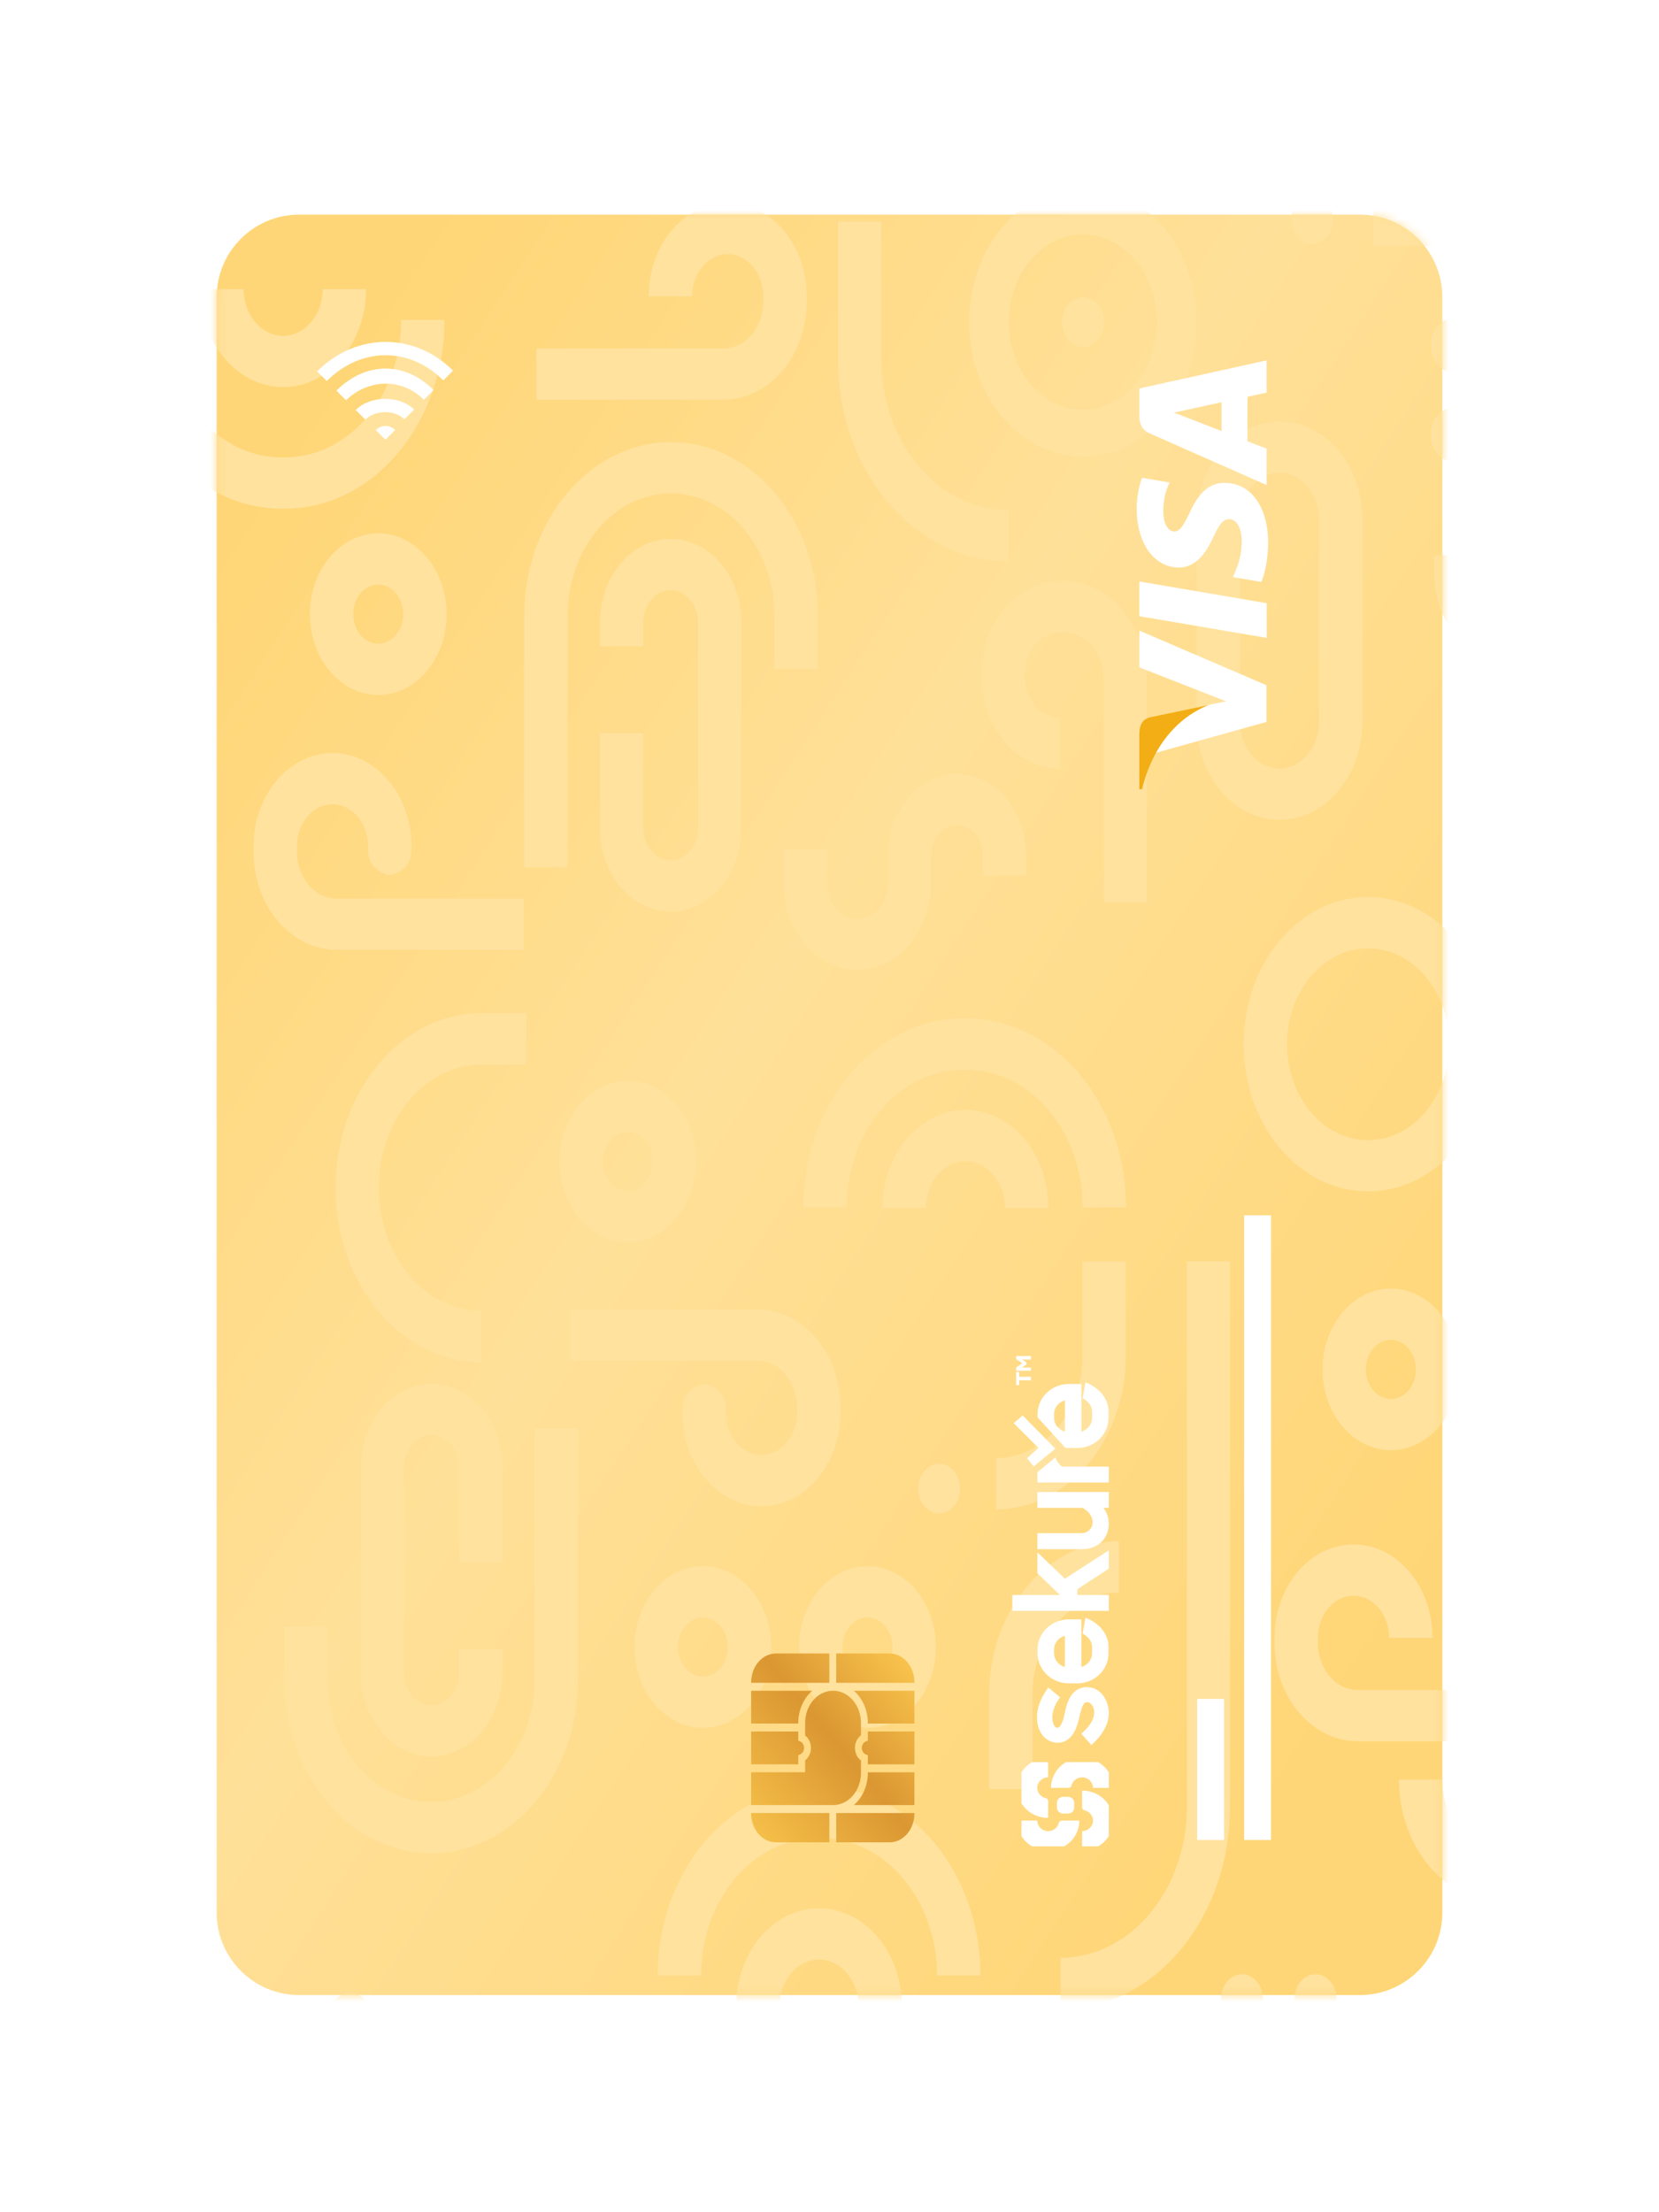 <svg width="201" height="268" viewBox="0 0 201 268" fill="none" xmlns="http://www.w3.org/2000/svg">
<g filter="url(#filter0_d_1_9035)">
<path d="M26.25 21C26.25 15.477 30.727 11 36.249 11H150.711H164.753C170.275 11 174.753 15.477 174.753 21V53.543V216.695C174.753 222.218 170.275 226.695 164.753 226.695H36.249C30.727 226.695 26.25 222.218 26.25 216.695V21Z" fill="url(#paint0_linear_1_9035)"/>
<mask id="mask0_1_9035" style="mask-type:alpha" maskUnits="userSpaceOnUse" x="26" y="11" width="149" height="216">
<path d="M26.25 21C26.25 15.477 30.727 11 36.249 11H150.711H164.753C170.275 11 174.753 15.477 174.753 21V53.543V216.695C174.753 222.218 170.275 226.695 164.753 226.695H36.249C30.727 226.695 26.25 222.218 26.25 216.695V21Z" fill="url(#paint1_linear_1_9035)"/>
</mask>
<g mask="url(#mask0_1_9035)">
<path fill-rule="evenodd" clip-rule="evenodd" d="M150.675 111.502C150.675 101.661 157.434 93.672 165.756 93.672C174.08 93.672 180.84 101.661 180.84 111.502C180.84 121.343 174.08 129.332 165.756 129.332C157.434 129.332 150.675 121.343 150.675 111.502ZM155.927 111.502C155.927 117.915 160.332 123.122 165.756 123.122C171.182 123.122 175.585 117.915 175.585 111.502C175.585 105.089 171.182 99.882 165.756 99.882C160.332 99.882 155.927 105.089 155.927 111.502Z" fill="#FFE29E"/>
<path fill-rule="evenodd" clip-rule="evenodd" d="M197.965 55.448V51.479C197.965 49.053 196.297 47.085 194.248 47.085C192.193 47.085 190.531 49.053 190.531 51.479V54.724C190.531 60.19 186.782 64.619 182.159 64.619C177.536 64.619 173.793 60.19 173.793 54.724V52.263H179.047V54.724C179.047 56.759 180.439 58.409 182.159 58.409C183.88 58.409 185.278 56.759 185.278 54.724V51.479C185.278 45.623 189.29 40.875 194.248 40.875C199.199 40.875 203.218 45.623 203.218 51.479V55.448H197.965Z" fill="#FFE29E"/>
<path fill-rule="evenodd" clip-rule="evenodd" d="M195.955 32.985C195.955 22.929 189.061 14.778 180.557 14.778L166.38 14.778V8.567L180.557 8.567C191.963 8.567 201.209 19.499 201.209 32.985H195.955Z" fill="#FFE29E"/>
<path fill-rule="evenodd" clip-rule="evenodd" d="M144.996 24.021C144.996 33.017 138.819 40.321 131.209 40.321C123.599 40.321 117.422 33.017 117.422 24.021C117.422 15.025 123.599 7.721 131.209 7.721C138.819 7.721 144.996 15.025 144.996 24.021ZM140.195 24.021C140.195 18.158 136.167 13.399 131.209 13.399C126.251 13.399 122.224 18.158 122.224 24.021C122.224 29.884 126.251 34.644 131.209 34.644C136.167 34.644 140.195 29.884 140.195 24.021Z" fill="#FFE29E"/>
<path fill-rule="evenodd" clip-rule="evenodd" d="M122.189 53.012C110.783 53.012 101.537 42.079 101.537 28.594V11.835H106.79V28.594C106.79 38.65 113.685 46.801 122.189 46.801V53.012Z" fill="#FFE29E"/>
<path fill-rule="evenodd" clip-rule="evenodd" d="M79.692 224.324C79.692 211.695 88.347 201.457 99.031 201.457H99.444C110.121 201.457 118.783 211.695 118.783 224.324H113.529C113.529 215.125 107.225 207.668 99.444 207.668H99.031C91.249 207.668 84.945 215.125 84.945 224.324H79.692Z" fill="#FFE29E"/>
<path fill-rule="evenodd" clip-rule="evenodd" d="M53.851 23.75C53.851 36.38 45.196 46.618 34.513 46.618H34.099C23.422 46.618 14.761 36.38 14.761 23.75H20.014C20.014 32.95 26.318 40.407 34.099 40.407H34.513C42.294 40.407 48.598 32.95 48.598 23.75H53.851Z" fill="#FFE29E"/>
<path fill-rule="evenodd" clip-rule="evenodd" d="M70.026 158.014V188.482C70.026 200.094 62.068 209.508 52.244 209.508C42.421 209.508 34.455 200.094 34.455 188.482V182.038H39.709V188.482C39.709 196.664 45.323 203.298 52.244 203.298C59.165 203.298 64.773 196.664 64.773 188.482V158.014H70.026Z" fill="#FFE29E"/>
<path fill-rule="evenodd" clip-rule="evenodd" d="M63.517 90.061V59.593C63.517 47.981 71.476 38.566 81.299 38.566C91.123 38.566 99.088 47.981 99.088 59.593V66.037H93.835V59.593C93.835 51.411 88.22 44.777 81.299 44.777C74.378 44.777 68.77 51.411 68.77 59.593V90.061H63.517Z" fill="#FFE29E"/>
<path fill-rule="evenodd" clip-rule="evenodd" d="M135.58 177.927C129.788 177.927 125.093 183.477 125.093 190.322V201.753H119.84V190.322C119.84 180.047 126.886 171.717 135.58 171.717V177.927Z" fill="#FFE29E"/>
<path fill-rule="evenodd" clip-rule="evenodd" d="M173.56 183.42H168.307C168.307 180.6 166.377 178.315 163.993 178.315C161.609 178.315 159.672 180.6 159.672 183.42V184.025C159.672 187.179 161.833 189.735 164.505 189.735H187.16V195.946H164.505C158.937 195.946 154.419 190.609 154.419 184.025V183.42C154.419 177.171 158.707 172.104 163.993 172.104C169.279 172.104 173.56 177.171 173.56 183.42Z" fill="#FFE29E"/>
<path fill-rule="evenodd" clip-rule="evenodd" d="M128.412 78.151V71.904C126.041 71.904 124.119 69.608 124.119 66.773C124.119 63.939 126.041 61.635 128.412 61.635H128.921C131.573 61.635 133.723 64.204 133.723 67.382V94.323H138.946V67.382C138.946 60.761 134.457 55.388 128.921 55.388H128.412C123.157 55.388 118.897 60.487 118.897 66.773C118.897 73.06 123.157 78.151 128.412 78.151Z" fill="#FFE29E"/>
<path fill-rule="evenodd" clip-rule="evenodd" d="M78.594 20.897H83.847C83.847 18.078 85.777 15.792 88.161 15.792C90.545 15.792 92.482 18.078 92.482 20.897V21.502C92.482 24.656 90.321 27.213 87.649 27.213H64.994V33.423H87.649C93.217 33.423 97.735 28.086 97.735 21.502V20.897C97.735 14.648 93.447 9.582 88.161 9.582C82.875 9.582 78.594 14.648 78.594 20.897Z" fill="#FFE29E"/>
<path fill-rule="evenodd" clip-rule="evenodd" d="M100.147 87.917V91.886C100.147 94.312 101.815 96.28 103.864 96.28C105.919 96.28 107.58 94.312 107.58 91.886V88.641C107.58 83.175 111.33 78.746 115.953 78.746C120.575 78.746 124.318 83.175 124.318 88.641V91.102H119.065V88.641C119.065 86.606 117.673 84.956 115.953 84.956C114.232 84.956 112.834 86.606 112.834 88.641V91.886C112.834 97.742 108.821 102.49 103.864 102.49C98.912 102.49 94.894 97.742 94.894 91.886V87.917H100.147Z" fill="#FFE29E"/>
<path fill-rule="evenodd" clip-rule="evenodd" d="M120.667 161.642C126.452 161.642 131.147 156.093 131.147 149.247V137.816H136.4V149.247C136.4 159.522 129.355 167.852 120.667 167.852V161.642Z" fill="#FFE29E"/>
<path fill-rule="evenodd" clip-rule="evenodd" d="M69.081 143.623H91.742C97.31 143.623 101.821 148.96 101.821 155.544V156.149C101.821 162.399 97.534 167.465 92.254 167.465C86.968 167.465 82.68 162.399 82.68 156.149L85.306 153.044L82.68 156.139C82.68 156.139 82.68 155.843 82.68 155.794C82.68 152.956 85.306 152.68 85.306 152.68C85.306 152.68 87.933 152.956 87.933 155.794C87.933 155.843 87.933 156.139 87.933 156.139L85.306 153.044L87.933 156.149C87.933 158.969 89.864 161.254 92.254 161.254C94.638 161.254 96.568 158.969 96.568 156.149V155.544C96.568 152.39 94.408 149.834 91.742 149.834H69.081V143.623Z" fill="#FFE29E"/>
<path fill-rule="evenodd" clip-rule="evenodd" d="M58.344 143.794V150.041C48.579 150.041 40.662 140.577 40.662 128.895C40.662 117.213 48.579 107.74 58.344 107.74H63.762V113.987H58.344C51.463 113.987 45.885 120.664 45.885 128.895C45.885 137.125 51.463 143.794 58.344 143.794Z" fill="#FFE29E"/>
<path fill-rule="evenodd" clip-rule="evenodd" d="M63.457 100.069H40.796C35.228 100.069 30.716 94.731 30.716 88.148V87.543C30.716 81.293 35.004 76.227 40.284 76.227C45.57 76.227 49.858 81.293 49.858 87.543L47.231 90.648L49.858 87.553C49.858 87.553 49.858 87.849 49.858 87.897C49.858 90.736 47.231 91.011 47.231 91.011C47.231 91.011 44.605 90.736 44.605 87.897C44.605 87.849 44.605 87.553 44.605 87.553L47.231 90.648L44.605 87.543C44.605 84.723 42.674 82.437 40.284 82.437C37.9 82.437 35.97 84.723 35.97 87.543V88.148C35.97 91.302 38.13 93.858 40.796 93.858H63.457V100.069Z" fill="#FFE29E"/>
<path fill-rule="evenodd" clip-rule="evenodd" d="M104.028 228.055C104.028 224.93 101.881 222.393 99.234 222.393C96.594 222.393 94.447 224.93 94.447 228.055H89.194C89.194 221.502 93.692 216.182 99.234 216.182C104.783 216.182 109.281 221.502 109.281 228.055H104.028Z" fill="#FFE29E"/>
<path fill-rule="evenodd" clip-rule="evenodd" d="M29.516 20.02C29.516 23.145 31.663 25.682 34.309 25.682C36.949 25.682 39.096 23.145 39.096 20.02H44.349C44.349 26.573 39.851 31.892 34.309 31.892C28.76 31.892 24.262 26.573 24.262 20.02H29.516Z" fill="#FFE29E"/>
<path fill-rule="evenodd" clip-rule="evenodd" d="M190.147 215.418H182.038C175.11 215.418 169.496 208.779 169.496 200.591H174.749C174.749 205.35 178.012 209.207 182.038 209.207H190.147V215.418Z" fill="#FFE29E"/>
<path fill-rule="evenodd" clip-rule="evenodd" d="M55.599 174.261V162.761C55.599 160.597 54.115 158.843 52.283 158.843C50.451 158.843 48.967 160.597 48.967 162.761V187.658C48.967 189.822 50.451 191.576 52.283 191.576C54.115 191.576 55.599 189.822 55.599 187.658V184.796H60.852V187.658C60.852 193.252 57.018 197.787 52.283 197.787C47.549 197.787 43.714 193.252 43.714 187.658L43.714 162.761C43.714 157.167 47.549 152.632 52.283 152.632C57.018 152.632 60.852 157.167 60.852 162.761V174.261H55.599Z" fill="#FFE29E"/>
<path fill-rule="evenodd" clip-rule="evenodd" d="M77.944 73.814V85.314C77.944 87.478 79.428 89.232 81.26 89.232C83.092 89.232 84.576 87.478 84.576 85.314V60.417C84.576 58.252 83.092 56.499 81.26 56.499C79.428 56.499 77.944 58.252 77.944 60.417V63.279H72.691V60.417C72.691 54.823 76.525 50.288 81.26 50.288C85.994 50.288 89.829 54.823 89.829 60.417V85.314C89.829 90.908 85.994 95.442 81.26 95.442C76.525 95.442 72.691 90.908 72.691 85.314V73.814H77.944Z" fill="#FFE29E"/>
<path fill-rule="evenodd" clip-rule="evenodd" d="M93.442 184.529C93.442 189.932 89.732 194.318 85.161 194.318C80.591 194.318 76.88 189.932 76.88 184.529C76.88 179.126 80.591 174.739 85.161 174.739C89.732 174.739 93.442 179.126 93.442 184.529ZM88.187 184.529C88.187 182.554 86.83 180.95 85.161 180.95C83.489 180.95 82.132 182.554 82.132 184.529C82.132 186.504 83.489 188.108 85.161 188.108C86.83 188.108 88.187 186.504 88.187 184.529Z" fill="#FFE29E"/>
<path fill-rule="evenodd" clip-rule="evenodd" d="M113.385 184.529C113.385 189.932 109.674 194.318 105.104 194.318C100.534 194.318 96.823 189.932 96.823 184.529C96.823 179.126 100.534 174.739 105.104 174.739C109.674 174.739 113.385 179.126 113.385 184.529ZM108.129 184.529C108.129 182.554 106.773 180.95 105.104 180.95C103.432 180.95 102.075 182.554 102.075 184.529C102.075 186.504 103.432 188.108 105.104 188.108C106.773 188.108 108.129 186.504 108.129 184.529Z" fill="#FFE29E"/>
<path fill-rule="evenodd" clip-rule="evenodd" d="M37.544 59.4C37.544 53.997 41.254 49.61 45.825 49.61C50.395 49.61 54.106 53.997 54.106 59.4C54.106 64.803 50.395 69.19 45.825 69.19C41.254 69.19 37.544 64.803 37.544 59.4ZM42.799 59.4C42.799 61.375 44.156 62.979 45.825 62.979C47.497 62.979 48.854 61.375 48.854 59.4C48.854 57.425 47.497 55.821 45.825 55.821C44.156 55.821 42.799 57.425 42.799 59.4Z" fill="#FFE29E"/>
<path fill-rule="evenodd" clip-rule="evenodd" d="M153.013 227.171C153.013 228.829 151.877 230.174 150.471 230.174C149.073 230.174 147.93 228.829 147.93 227.171C147.93 225.514 149.073 224.168 150.471 224.168C151.877 224.168 153.013 225.514 153.013 227.171Z" fill="#FFE29E"/>
<path fill-rule="evenodd" clip-rule="evenodd" d="M161.924 227.171C161.924 228.829 160.788 230.174 159.383 230.174C157.984 230.174 156.842 228.829 156.842 227.171C156.842 225.514 157.984 224.168 159.383 224.168C160.788 224.168 161.924 225.514 161.924 227.171Z" fill="#FFE29E"/>
<path fill-rule="evenodd" clip-rule="evenodd" d="M111.238 165.328C111.238 163.67 112.38 162.325 113.779 162.325C115.184 162.325 116.32 163.67 116.32 165.328C116.32 166.985 115.184 168.331 113.779 168.331C112.38 168.331 111.238 166.985 111.238 165.328Z" fill="#FFE29E"/>
<path fill-rule="evenodd" clip-rule="evenodd" d="M173.352 26.853C173.352 25.032 174.607 23.553 176.145 23.553C177.689 23.553 178.937 25.032 178.937 26.853C178.937 28.675 177.689 30.154 176.145 30.154C174.607 30.154 173.352 28.675 173.352 26.853Z" fill="#FFE29E"/>
<path fill-rule="evenodd" clip-rule="evenodd" d="M173.352 37.644C173.352 35.822 174.607 34.343 176.145 34.343C177.689 34.343 178.937 35.822 178.937 37.644C178.937 39.465 177.689 40.945 176.145 40.945C174.607 40.945 173.352 39.465 173.352 37.644Z" fill="#FFE29E"/>
<path fill-rule="evenodd" clip-rule="evenodd" d="M160.232 150.894C160.232 145.491 163.942 141.104 168.513 141.104C173.083 141.104 176.793 145.491 176.793 150.894C176.793 156.297 173.083 160.684 168.513 160.684C163.942 160.684 160.232 156.297 160.232 150.894ZM165.484 150.894C165.484 152.87 166.84 154.473 168.513 154.473C170.182 154.473 171.538 152.87 171.538 150.894C171.538 148.919 170.182 147.315 168.513 147.315C166.84 147.315 165.484 148.919 165.484 150.894Z" fill="#FFE29E"/>
<path fill-rule="evenodd" clip-rule="evenodd" d="M165.066 72.444C165.066 78.996 160.566 84.316 155.022 84.316C149.481 84.316 144.981 78.996 144.981 72.444V47.934C144.981 41.382 149.481 36.062 155.022 36.062C160.566 36.062 165.066 41.382 165.066 47.934V72.444ZM159.81 72.444V47.934C159.81 44.81 157.664 42.273 155.022 42.273C152.379 42.273 150.233 44.81 150.233 47.934V72.444C150.233 75.569 152.379 78.106 155.022 78.106C157.664 78.106 159.81 75.569 159.81 72.444Z" fill="#FFE29E"/>
<path fill-rule="evenodd" clip-rule="evenodd" d="M97.333 131.257C97.333 118.628 105.988 108.39 116.672 108.39H117.085C127.762 108.39 136.423 118.628 136.423 131.257H131.17C131.17 122.058 124.866 114.6 117.085 114.6H116.672C108.89 114.6 102.586 122.058 102.586 131.257H97.333Z" fill="#FFE29E"/>
<path fill-rule="evenodd" clip-rule="evenodd" d="M121.764 131.334C121.764 128.209 119.617 125.672 116.971 125.672C114.331 125.672 112.184 128.209 112.184 131.334H106.93C106.93 124.781 111.428 119.462 116.971 119.462C122.519 119.462 127.017 124.781 127.017 131.334H121.764Z" fill="#FFE29E"/>
<path fill-rule="evenodd" clip-rule="evenodd" d="M128.494 222.174C136.95 222.174 143.805 213.975 143.805 203.862V137.814H149.027V203.862C149.027 217.426 139.834 228.421 128.494 228.421V222.174Z" fill="#FFE29E"/>
<path fill-rule="evenodd" clip-rule="evenodd" d="M84.35 125.719C84.35 131.122 80.639 135.508 76.072 135.508C71.502 135.508 67.791 131.122 67.791 125.719C67.791 120.316 71.502 115.929 76.072 115.929C80.639 115.929 84.35 120.316 84.35 125.719ZM79.098 125.719C79.098 123.744 77.741 122.14 76.072 122.14C74.4 122.14 73.043 123.744 73.043 125.719C73.043 127.694 74.4 129.298 76.072 129.298C77.741 129.298 79.098 127.694 79.098 125.719Z" fill="#FFE29E"/>
<path fill-rule="evenodd" clip-rule="evenodd" d="M39.876 229.412C39.876 227.754 41.019 226.409 42.417 226.409C43.823 226.409 44.959 227.754 44.959 229.412C44.959 231.069 43.823 232.416 42.417 232.416C41.019 232.416 39.876 231.069 39.876 229.412Z" fill="#FFE29E"/>
<path fill-rule="evenodd" clip-rule="evenodd" d="M133.755 24.021C133.755 25.678 132.619 27.023 131.214 27.023C129.815 27.023 128.672 25.678 128.672 24.021C128.672 22.363 129.815 21.017 131.214 21.017C132.619 21.017 133.755 22.363 133.755 24.021Z" fill="#FFE29E"/>
<path fill-rule="evenodd" clip-rule="evenodd" d="M161.508 11.565C161.508 13.222 160.372 14.568 158.967 14.568C157.568 14.568 156.426 13.222 156.426 11.565C156.426 9.907 157.568 8.561 158.967 8.561C160.372 8.561 161.508 9.907 161.508 11.565Z" fill="#FFE29E"/>
</g>
<path fill-rule="evenodd" clip-rule="evenodd" d="M45.529 37.096L46.699 38.266L47.877 37.088C47.231 36.441 46.18 36.445 45.529 37.096ZM43.101 34.668L44.271 35.838C45.449 34.66 47.827 34.622 48.997 35.792L50.175 34.613C48.42 32.859 44.869 32.901 43.101 34.668ZM38.422 29.989L39.592 31.159C43.716 27.035 49.615 26.984 53.71 31.079L54.888 29.9C50.209 25.221 43.135 25.276 38.422 29.989ZM52.532 32.257L51.353 33.435C48.429 30.511 44.288 31.142 41.931 33.498L40.761 32.328C44.296 28.794 49.022 28.747 52.532 32.257Z" fill="white"/>
<path fill-rule="evenodd" clip-rule="evenodd" d="M107.768 185.309C108.601 185.309 109.353 185.699 109.902 186.333C110.45 186.968 110.787 187.837 110.788 188.802V188.862H101.314V185.309H107.768ZM98.414 189.826C97.384 190.715 96.714 192.132 96.714 193.734V193.801H91.007V189.826H98.414ZM96.714 197.641L96.972 197.519C97.103 197.457 97.216 197.352 97.295 197.218C97.373 197.084 97.419 196.926 97.419 196.751C97.419 196.575 97.373 196.417 97.295 196.283C97.216 196.15 97.103 196.044 96.972 195.983L96.714 195.86V194.764H91.007V198.739H96.714V197.641ZM104.314 198.266V199.767C104.314 200.849 103.936 201.825 103.323 202.535C102.726 203.225 101.911 203.653 101.006 203.677H91.007V199.702H97.106H97.13H97.546V198.249C97.717 198.12 97.866 197.957 97.982 197.762C98.152 197.475 98.252 197.124 98.252 196.75C98.252 196.377 98.152 196.026 97.982 195.739C97.866 195.544 97.717 195.381 97.546 195.252V193.734C97.546 192.651 97.925 191.676 98.537 190.966C99.125 190.286 99.925 189.861 100.814 189.826H101.047C101.935 189.861 102.735 190.286 103.323 190.966C103.936 191.676 104.314 192.651 104.314 193.734V195.235C104.138 195.363 103.984 195.526 103.865 195.722C103.688 196.013 103.584 196.369 103.584 196.75C103.584 197.131 103.688 197.488 103.865 197.778C103.984 197.975 104.138 198.138 104.314 198.266ZM105.147 199.767C105.147 201.37 104.475 202.789 103.444 203.677H110.788V199.703H105.147V199.767ZM104.879 195.977L105.147 195.858V194.764H110.788V198.739H105.147V197.643L104.879 197.525C104.745 197.466 104.628 197.36 104.546 197.225C104.465 197.09 104.417 196.929 104.417 196.751C104.417 196.572 104.465 196.412 104.546 196.276C104.628 196.142 104.745 196.036 104.879 195.977ZM105.147 193.734V193.801H110.788V189.826H103.446C104.477 190.715 105.147 192.132 105.147 193.734ZM94.026 185.309H100.481V188.863H91.007V188.802C91.007 187.837 91.344 186.968 91.892 186.333C92.441 185.699 93.193 185.309 94.026 185.309ZM91.007 204.699C91.007 205.664 91.344 206.533 91.892 207.168C92.441 207.802 93.193 208.192 94.026 208.193H100.481V204.641H91.007V204.699ZM107.768 208.193H101.314V204.641H110.788V204.699C110.787 205.664 110.45 206.533 109.902 207.168C109.353 207.802 108.601 208.192 107.768 208.193Z" fill="url(#paint2_linear_1_9035)"/>
<rect x="145.044" y="190.819" width="3.255" height="17.087" fill="white"/>
<rect x="150.739" y="132.235" width="3.255" height="75.67" fill="white"/>
<path d="M128.966 192.714C128.659 194.098 128.301 194.312 128.113 194.312L128.027 194.312C127.788 194.246 127.498 193.9 127.498 193.011C127.498 191.793 128.437 190.625 128.437 190.625L127.021 189.44C126.953 189.522 125.64 191.134 125.64 193.011C125.64 195.035 126.799 195.941 127.771 196.09C127.908 196.122 128.027 196.122 128.147 196.122C129.461 196.122 130.332 195.085 130.758 193.076C131.031 191.875 131.253 191.2 131.714 191.2C131.987 191.2 132.568 191.546 132.568 192.452C132.568 193.834 130.997 195.019 130.997 195.019L132.226 196.402C133.795 195.019 134.34 193.636 134.34 192.518C134.34 191.101 133.42 189.391 131.714 189.391C129.666 189.391 129.222 191.48 128.966 192.714ZM125.692 167.675L131.169 167.675C131.987 168.119 132.38 168.795 132.38 169.388C132.38 170.113 131.851 170.739 130.964 170.739L125.692 170.739L125.692 172.679L131.083 172.679C133.113 172.679 134.34 171.298 134.34 169.586C134.34 168.745 134.016 168.104 133.693 167.675L134.34 167.675L134.34 165.751L125.692 165.751L125.692 167.675ZM131.106 208.68L131.106 206.833C131.835 206.833 132.426 206.263 132.426 205.559C132.426 204.952 131.986 204.445 131.398 204.317C131.228 204.281 131.106 204.136 131.106 203.967C131.106 203.397 131.106 202.241 131.106 201.975C131.106 201.96 131.112 201.947 131.123 201.936C131.134 201.926 131.149 201.92 131.164 201.92C132.512 201.939 133.689 202.642 134.34 203.685L134.34 207.434C134.022 207.944 133.577 208.373 133.049 208.68L131.106 208.68ZM134.34 201.592L132.426 201.592C132.426 200.888 131.835 200.318 131.106 200.318C130.477 200.318 129.951 200.743 129.818 201.311C129.781 201.475 129.63 201.591 129.456 201.591C128.866 201.592 127.668 201.592 127.392 201.592C127.376 201.592 127.362 201.586 127.351 201.575C127.34 201.565 127.334 201.551 127.334 201.536C127.355 200.234 128.083 199.099 129.164 198.471L133.049 198.471C133.578 198.779 134.022 199.208 134.34 199.718L134.34 201.592ZM125.691 163.351L125.691 164.596L134.34 164.596L134.34 162.672L128.675 162.672C128.675 162.672 128.157 162.341 127.864 161.564L126.542 162.65C126.549 162.658 126.555 162.665 126.561 162.672L126.516 162.672L125.691 163.351ZM129.018 176.254L125.692 173.061L125.692 175.595L128.422 178.229L122.655 178.229L122.655 180.154L134.34 180.154L134.34 178.229L130.535 178.229L130.535 177.522L134.34 175.036L134.34 172.814L129.018 176.254ZM131.167 182.903C131.85 183.249 132.311 183.859 132.311 184.5L132.311 185.275C132.311 186.065 131.764 186.74 131.013 186.954L131.013 181.192L130.689 181.192L130.621 181.176L129.496 181.176C127.396 181.176 125.708 182.821 125.708 184.83L125.708 185.275C125.708 187.3 127.396 188.928 129.496 188.928L130.536 188.928C132.619 188.928 134.306 187.3 134.306 185.275L134.306 184.5C134.306 182.952 133.147 181.587 131.508 180.979L131.167 182.903ZM125.708 156.699L129.066 160.392C129.207 160.408 129.351 160.415 129.496 160.415L130.536 160.415C132.619 160.415 134.306 158.787 134.306 156.761L134.306 155.987C134.306 154.438 133.147 153.073 131.508 152.465L131.166 154.39C131.85 154.735 132.311 155.344 132.311 155.987L132.311 156.761C132.311 157.551 131.764 158.227 131.013 158.441L131.013 152.679L130.689 152.679L130.621 152.663L129.496 152.663C127.396 152.663 125.708 154.308 125.708 156.317L125.708 156.699ZM123.76 205.559L125.674 205.559C125.674 206.263 126.265 206.833 126.994 206.833C127.623 206.833 128.149 206.409 128.282 205.841C128.32 205.677 128.47 205.559 128.645 205.559C129.234 205.559 130.432 205.559 130.709 205.559C130.724 205.559 130.739 205.566 130.749 205.575C130.76 205.586 130.766 205.601 130.766 205.616C130.745 206.916 130.018 208.053 128.937 208.68L125.052 208.68C124.523 208.373 124.078 207.944 123.76 207.434L123.76 205.559ZM128.802 202.679C128.604 202.679 128.413 202.756 128.273 202.89C128.133 203.026 128.054 203.21 128.054 203.401L128.054 203.977C128.054 204.169 128.133 204.352 128.273 204.488C128.413 204.623 128.604 204.699 128.802 204.699L129.398 204.699C129.597 204.699 129.787 204.623 129.927 204.488C130.068 204.352 130.147 204.169 130.147 203.977L130.147 203.401C130.147 203.21 130.068 203.026 129.927 202.89C129.787 202.756 129.597 202.679 129.398 202.679L128.802 202.679ZM127.703 185.275L127.703 184.83C127.703 184.039 128.267 183.364 129.019 183.167L129.019 186.954C128.267 186.74 127.703 186.065 127.703 185.275ZM127.703 156.761L127.703 156.317C127.703 155.526 128.267 154.85 129.019 154.652L129.019 158.441C128.267 158.227 127.703 157.551 127.703 156.761ZM127.861 160.497L123.902 156.479L122.817 157.41L125.815 160.41L124.425 161.663L125.242 162.65L127.861 160.497ZM123.76 199.718C124.078 199.208 124.523 198.779 125.052 198.471L126.994 198.471L126.994 200.318C126.265 200.318 125.674 200.888 125.674 201.592C125.674 202.198 126.114 202.707 126.703 202.835C126.873 202.871 126.994 203.016 126.994 203.185C126.994 203.753 126.994 204.909 126.994 205.176C126.994 205.19 126.988 205.205 126.977 205.215C126.966 205.226 126.952 205.232 126.936 205.231C125.588 205.211 124.411 204.51 123.76 203.466L123.76 199.718ZM123.479 152.221L124.903 152.221L124.903 151.791L123.479 151.791L123.479 151.216L123.116 151.216L123.116 152.801L123.479 152.801L123.479 152.221ZM123.116 149.666L123.865 150.142L123.116 150.669L123.116 151.06L124.903 151.06L124.903 150.673L123.822 150.673L124.371 150.284L124.371 150.059L123.822 149.7L124.903 149.7L124.903 149.278L123.116 149.278L123.116 149.666Z" fill="white"/>
<path d="M153.462 62.276L138.036 59.648L138.036 55.443L153.462 58.074L153.462 62.276ZM138.369 42.883C138.056 43.715 137.721 45.021 137.721 46.651C137.721 50.806 139.813 53.732 142.812 53.758C145.028 53.781 146.265 51.668 147.003 50.073C147.759 48.436 148.241 47.886 148.916 47.894C149.95 47.905 150.423 49.201 150.423 50.41C150.423 52.093 150.189 52.987 149.613 54.368L149.368 54.91L152.821 55.5C153.252 54.517 153.625 52.702 153.644 50.816C153.644 46.396 151.576 43.526 148.374 43.494C146.619 43.478 145.283 44.598 144.182 47.024C143.469 48.494 142.992 49.394 142.27 49.384C141.629 49.384 140.943 48.623 140.943 46.976C140.922 45.602 141.221 44.605 141.534 43.829L141.712 43.453L138.369 42.883ZM138.036 32.062L138.036 35.311C138.036 36.318 138.311 37.071 139.315 37.513L153.452 43.758L153.452 39.342C153.452 39.342 151.551 38.621 151.134 38.457C151.134 37.975 151.141 33.686 151.141 33.072C151.681 32.947 153.452 32.561 153.452 32.561L153.452 28.659L138.035 32.062L138.036 32.062ZM147.997 37.217C147.108 36.87 143.685 35.542 143.685 35.542C143.726 35.567 142.792 35.197 142.212 34.985L143.542 34.7C143.542 34.7 147.225 33.895 147.997 33.727L147.997 37.217L147.997 37.217ZM138.036 65.846L148.556 69.963L146.418 70.401C143.954 71.168 141.284 73.555 139.947 76.224L153.438 72.46L153.433 68.011L138.036 61.392L138.036 65.846" fill="white"/>
<path d="M138.035 73.803L138.035 80.584L138.356 80.638C139.633 75.362 142.719 71.872 146.427 70.423L139.338 71.897C138.361 72.152 138.07 72.89 138.036 73.803" fill="#F2AE14"/>
</g>
<defs>
<filter id="filter0_d_1_9035" x="0.35" y="0.1" width="200.303" height="267.495" filterUnits="userSpaceOnUse" color-interpolation-filters="sRGB">
<feFlood flood-opacity="0" result="BackgroundImageFix"/>
<feColorMatrix in="SourceAlpha" type="matrix" values="0 0 0 0 0 0 0 0 0 0 0 0 0 0 0 0 0 0 127 0" result="hardAlpha"/>
<feOffset dy="15"/>
<feGaussianBlur stdDeviation="12.95"/>
<feComposite in2="hardAlpha" operator="out"/>
<feColorMatrix type="matrix" values="0 0 0 0 1 0 0 0 0 0.886 0 0 0 0 0.621 0 0 0 0.58 0"/>
<feBlend mode="normal" in2="BackgroundImageFix" result="effect1_dropShadow_1_9035"/>
<feBlend mode="normal" in="SourceGraphic" in2="effect1_dropShadow_1_9035" result="shape"/>
</filter>
<linearGradient id="paint0_linear_1_9035" x1="43.695" y1="25.97" x2="202.661" y2="129.837" gradientUnits="userSpaceOnUse">
<stop stop-color="#FFD677"/>
<stop offset="0.445" stop-color="#FFE098"/>
<stop offset="1" stop-color="#FFD677"/>
</linearGradient>
<linearGradient id="paint1_linear_1_9035" x1="43.695" y1="25.97" x2="202.661" y2="129.837" gradientUnits="userSpaceOnUse">
<stop stop-color="#FFD677"/>
<stop offset="0.23" stop-color="#FFEABA"/>
<stop offset="1" stop-color="#FFD677"/>
</linearGradient>
<linearGradient id="paint2_linear_1_9035" x1="91.007" y1="209.685" x2="114.563" y2="189.747" gradientUnits="userSpaceOnUse">
<stop stop-color="#F9C54C"/>
<stop offset="0.538" stop-color="#DB9732"/>
<stop offset="1" stop-color="#FBC74F"/>
</linearGradient>
</defs>
</svg>
